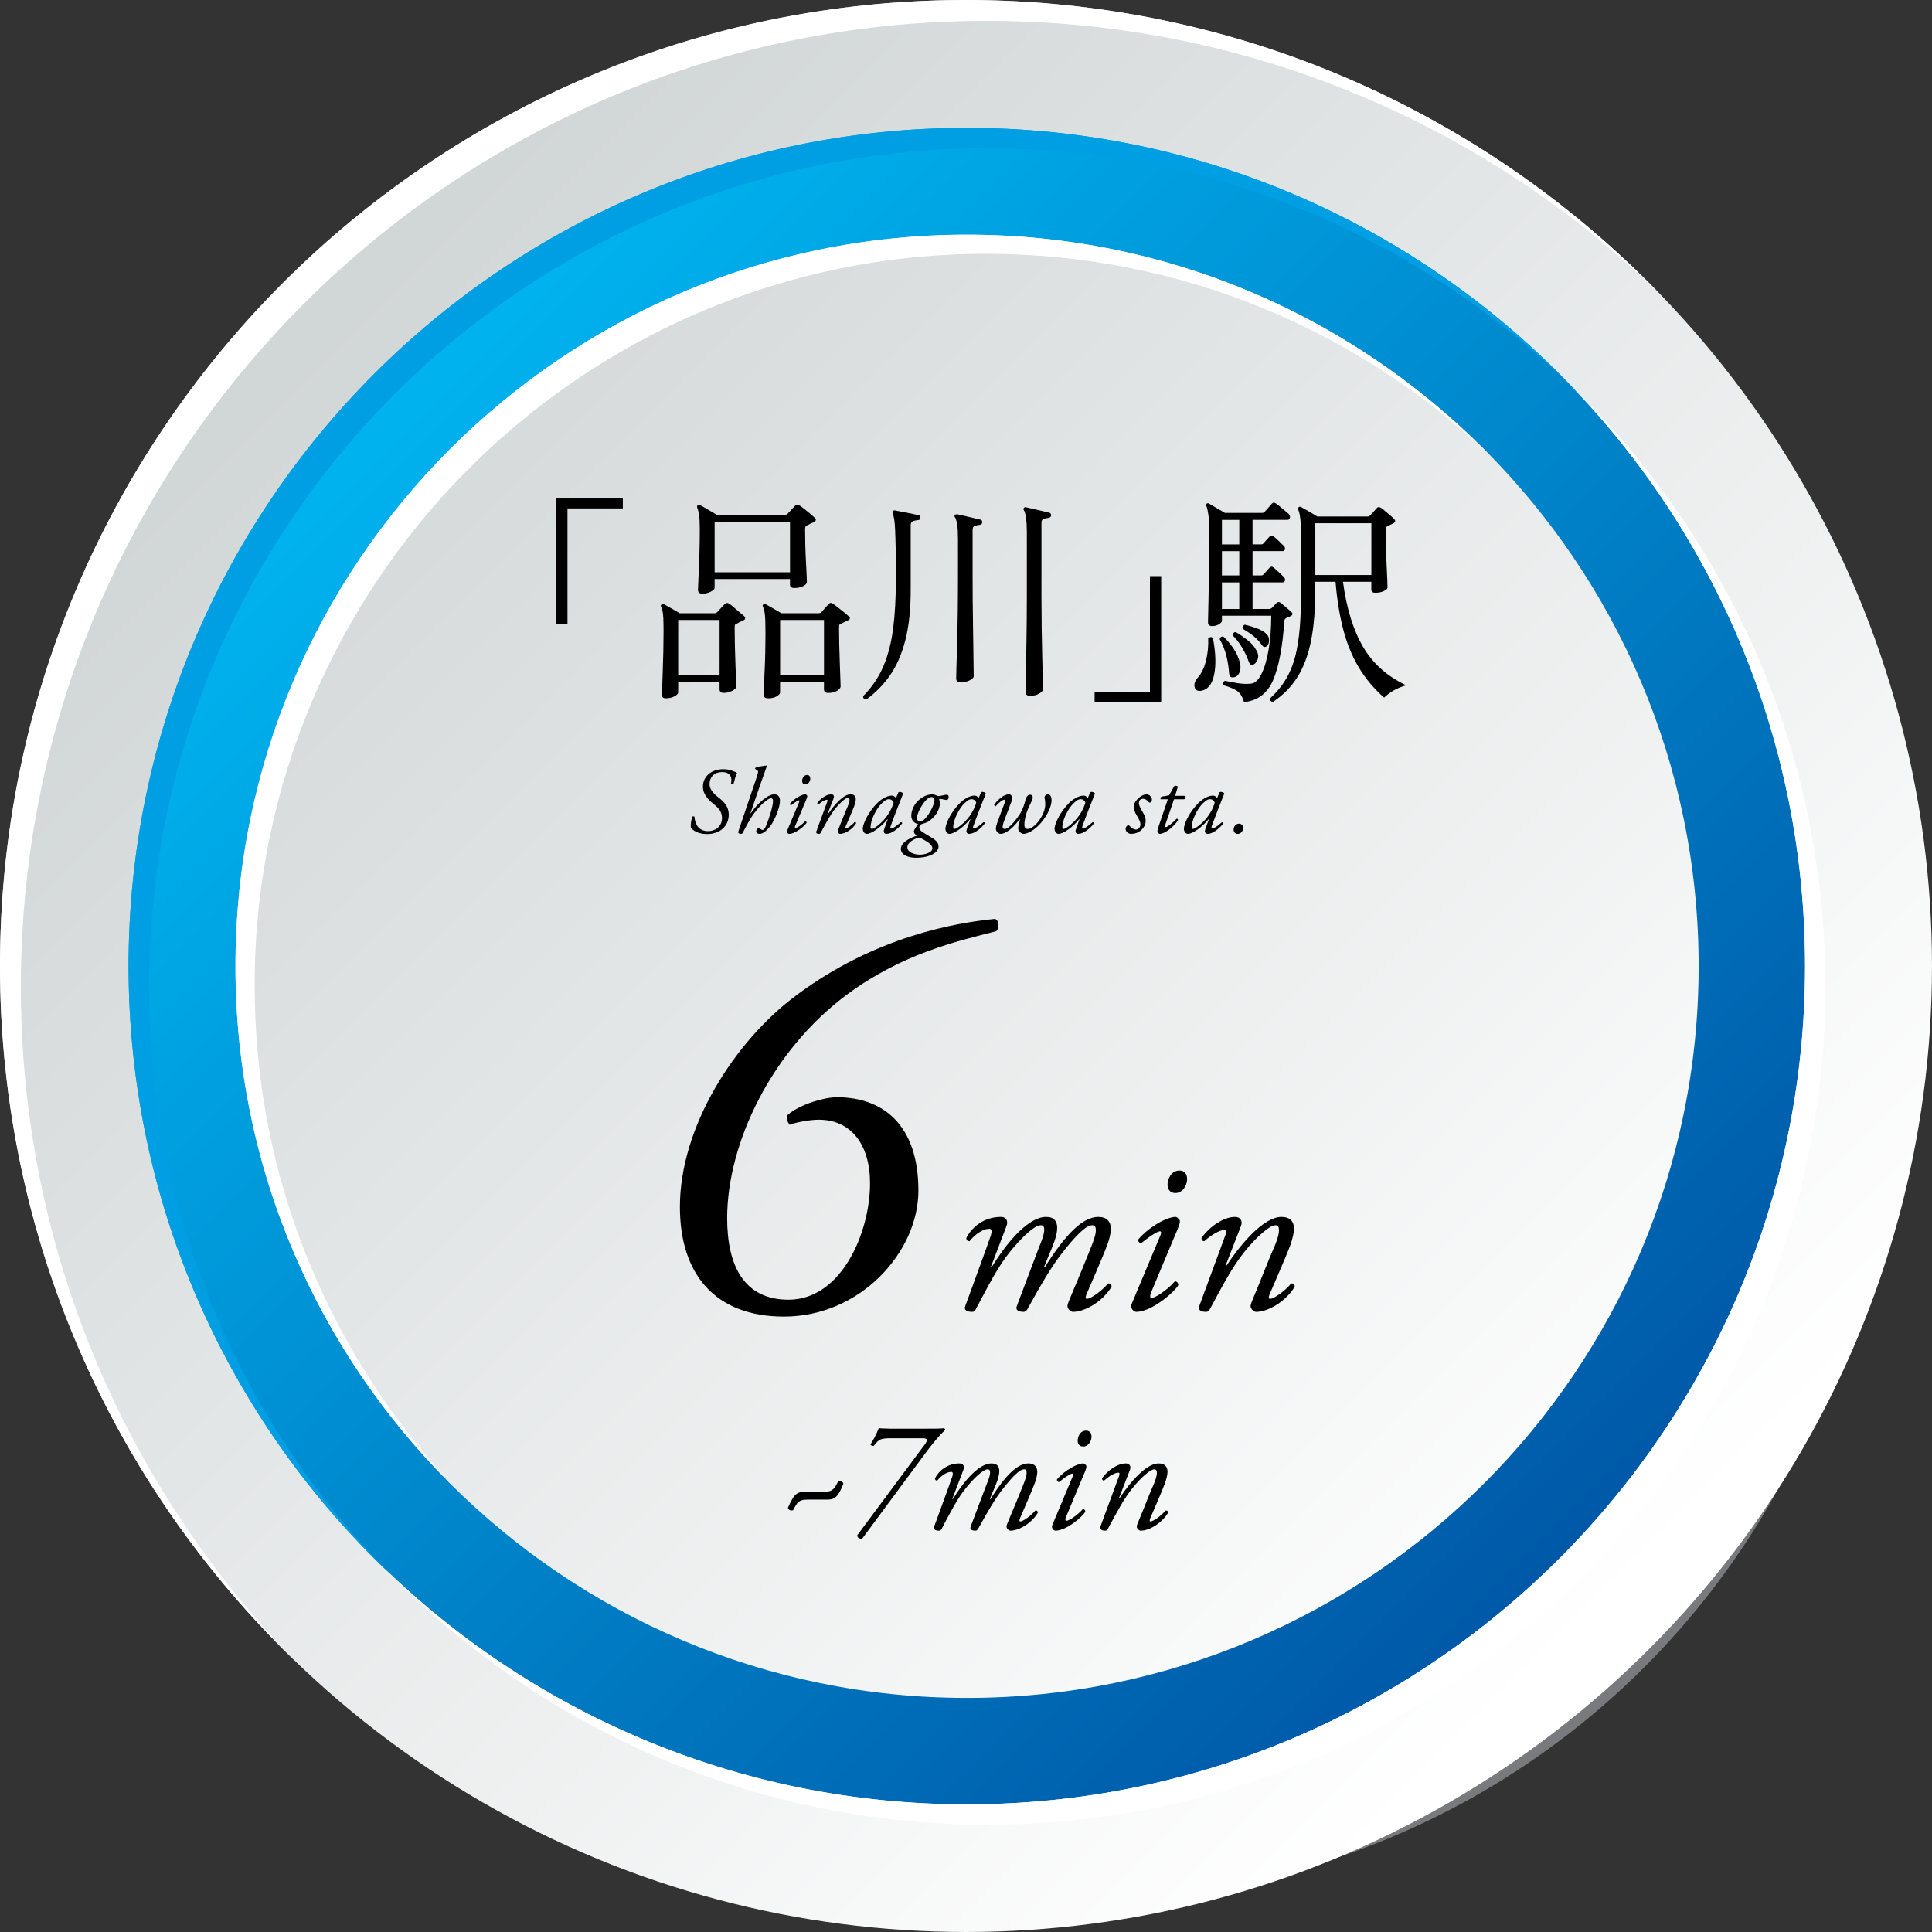 <?xml version="1.0" encoding="UTF-8"?>
<svg xmlns="http://www.w3.org/2000/svg" xmlns:xlink="http://www.w3.org/1999/xlink" viewBox="0 0 206.063 206.063">
  <rect x="0" y="0" width="206.063" height="206.063" fill="#333333" stroke="none"/>
  <defs>
    <style>
      .cls-1 {
        fill: url(#radial-gradient);
      }

      .cls-2 {
        fill: url(#linear-gradient);
      }

      .cls-3 {
        fill: #009ee2;
      }

      .cls-3, .cls-4 {
        mix-blend-mode: multiply;
      }

      .cls-5 {
        fill: url(#_新規グラデーションスウォッチ_2);
      }

      .cls-6 {
        isolation: isolate;
      }

      .cls-7 {
        fill: #fff;
      }
    </style>
    <radialGradient id="radial-gradient" cx="-7510.128" cy="118.192" fx="-7510.128" fy="118.192" r="84.341" gradientTransform="translate(-5111.155 -5275.845) rotate(-135) scale(1 -1)" gradientUnits="userSpaceOnUse">
      <stop offset="0" stop-color="#797a7d"/>
      <stop offset="1" stop-color="#797a7d"/>
    </radialGradient>
    <linearGradient id="linear-gradient" x1="-7333.978" y1="171.775" x2="-7197.171" y2="34.968" gradientTransform="translate(-7162.203) rotate(-180) scale(1 -1)" gradientUnits="userSpaceOnUse">
      <stop offset="0" stop-color="#fff"/>
      <stop offset="1" stop-color="#d1d6d7"/>
    </linearGradient>
    <linearGradient id="_新規グラデーションスウォッチ_2" data-name="新規グラデーションスウォッチ 2" x1="-3459.462" y1="-6138.22" x2="-3280.731" y2="-6138.22" gradientTransform="translate(-1854.224 6826.378) rotate(45)" gradientUnits="userSpaceOnUse">
      <stop offset="0" stop-color="#00b5f0"/>
      <stop offset="1" stop-color="#0059a8"/>
    </linearGradient>
  </defs>
  <g class="cls-6">
    <g id="_レイヤー_2" data-name="レイヤー 2">
      <g id="_レイヤー_1-2" data-name="レイヤー 1">
        <g>
          <g>
            <g class="cls-4">
              <circle class="cls-1" cx="115.733" cy="118.193" r="84.341" transform="translate(-49.677 116.453) rotate(-45)"/>
            </g>
            <g>
              <circle class="cls-2" cx="103.031" cy="103.031" r="103.031"/>
              <path class="cls-7" d="M103.031,0c29.017,0,55.227,12,73.953,31.302C158.434,13.306,133.141,2.224,105.255,2.224c-56.903,0-103.031,46.129-103.031,103.031,0,27.885,11.083,53.179,29.078,71.729C12,158.258 0,132.048 0,103.031 0,46.129,46.129,0,103.031,0Z"/>
            </g>
            <path class="cls-5" d="M192.524,103.047c0,49.299-40.109,89.408-89.408,89.408-49.299,0-89.406-40.109-89.406-89.408,0-49.299,40.107-89.406,89.406-89.406,49.299,0,89.408,40.107,89.408,89.406ZM25.11,103.063c0,43.029,35.005,78.033,78.031,78.033,43.028,0,78.033-35.005,78.033-78.033,0-43.026-35.005-78.031-78.033-78.031-43.026,0-78.031,35.005-78.031,78.031Z"/>
            <path class="cls-3" d="M41.415,167.69c-15.781-16.128-25.527-38.183-25.527-62.473,0-49.297,40.093-89.411,89.411-89.411,24.095,0,45.997,9.573,62.082,25.158-16.259-16.845-39.051-27.329-64.275-27.329-49.297,0-89.39,40.115-89.39,89.411,0,25.397,10.636,48.363,27.698,64.644Z"/>
            <path class="cls-7" d="M103.116,192.448c-24.095,0-45.997-9.573-62.082-25.137,16.259,16.823,39.051,27.308,64.253,27.308,49.297,0,89.411-40.093,89.411-89.39,0-24.985-10.311-47.625-26.895-63.84,15.303,16.042,24.724,37.77,24.724,61.648,0,49.318-40.115,89.411-89.411,89.411ZM105.196,27.07c20.842,0,39.785,8.214,53.782,21.578-14.161-14.569-33.961-23.621-55.845-23.621-43.013,0-78.016,35.003-78.016,78.036,0,21.885,9.052,41.685,23.621,55.845-13.364-13.997-21.578-32.96-21.578-53.802,0-43.034,35.003-78.037,78.036-78.037Z"/>
          </g>
          <g>
            <path d="M59.326,66.583v-13.416h7.104v1.056h-5.903v12.36h-1.2Z"/>
            <path d="M71.013,74.48c-.272,0-.408-.112-.408-.337,0-.096.009-.38.024-.852s.036-1.048.06-1.728c.024-.681.044-1.389.061-2.124.016-.736.023-1.416.023-2.04s-.008-1.104-.023-1.44c-.017-.336-.044-.592-.084-.768-.04-.177-.093-.336-.156-.48-.048-.08-.032-.16.048-.24.08-.079.168-.088.265-.023.159.08.424.228.792.443.367.217.663.389.888.517h3.696c.111,0,.199-.032.264-.097.111-.111.256-.264.432-.455.176-.192.312-.337.408-.433.145-.144.32-.144.528,0,.096.064.248.188.456.372.208.185.42.364.636.54.216.177.364.304.444.384.079.064.115.145.107.24s-.076.168-.204.216c-.144.064-.271.124-.384.181-.112.056-.224.116-.336.18-.064.016-.112.048-.144.096-.032.048-.049.152-.049.312,0,.544.009,1.164.024,1.859.016.696.036,1.372.061,2.028.023.656.043,1.208.06,1.656.016.448.024.695.024.744,0,.159-.148.312-.444.455-.296.145-.588.217-.876.217-.305,0-.456-.129-.456-.385v-.792h-4.416v1.129c0,.127-.128.264-.384.407-.257.145-.568.217-.937.217ZM72.334,72.007h4.416v-5.88h-4.416v5.88ZM74.878,63.32c-.112,0-.212-.028-.3-.084-.088-.057-.132-.172-.132-.349,0-.144.016-.535.048-1.176.031-.64.063-1.424.096-2.352s.048-1.888.048-2.88c0-.673-.023-1.177-.072-1.513-.048-.336-.111-.6-.191-.792-.048-.111-.04-.199.023-.264.064-.063.16-.072.288-.024.112.048.28.141.504.276.225.136.456.272.696.408s.44.252.601.348h7.151c.16,0,.272-.032.336-.096.112-.112.256-.265.433-.456.176-.192.312-.336.407-.433.128-.144.296-.144.505,0,.079.049.231.16.455.337.225.176.444.355.66.539.217.185.364.316.444.396.208.176.184.336-.072.479-.128.064-.256.125-.384.181s-.248.116-.36.18c-.063.032-.111.072-.144.12s-.048.152-.048.312c0,.496.008,1.052.023,1.668.016.615.04,1.212.072,1.787.032.576.056,1.064.072,1.465.016.399.023.624.023.672,0,.16-.128.308-.384.443-.256.137-.576.204-.96.204-.304,0-.456-.12-.456-.359v-.601h-8.04v.937c0,.128-.132.264-.396.407-.265.145-.58.217-.948.217ZM76.221,61.039h8.04v-5.376h-8.04v5.376ZM81.933,74.48c-.32,0-.479-.12-.479-.36,0-.096.008-.372.023-.828.017-.456.04-1.008.072-1.656.032-.647.056-1.332.072-2.052.016-.72.023-1.399.023-2.04,0-.943-.02-1.6-.06-1.968s-.108-.656-.204-.864c-.064-.08-.057-.16.024-.24.079-.079.168-.088.264-.023.192.096.464.248.816.456.352.208.64.376.863.504h3.912c.16,0,.272-.032.336-.097.097-.111.232-.268.408-.468.176-.199.304-.34.384-.42.145-.159.312-.159.504,0,.097.064.256.185.48.36.224.176.447.356.672.54.224.184.376.315.456.396.111.08.16.164.144.252-.016.089-.088.156-.216.204-.128.064-.256.124-.384.181-.128.056-.248.116-.36.18-.063.016-.111.048-.144.096s-.048.152-.048.312c0,.527.008,1.136.023,1.823.016.688.036,1.36.061,2.017.023.656.044,1.212.06,1.668s.024.708.024.756c0,.16-.124.315-.372.468s-.564.229-.948.229c-.304,0-.456-.129-.456-.385v-.792h-4.68v1.129c0,.127-.12.264-.36.407-.24.145-.544.217-.912.217ZM83.206,72.007h4.68v-5.88h-4.68v5.88Z"/>
            <path d="M92.385,74.623c-.24-.032-.344-.16-.312-.384.943-.96,1.663-2.028,2.159-3.204s.841-2.521,1.032-4.032c.192-1.512.288-3.252.288-5.22,0-1.36-.008-2.468-.023-3.324-.017-.855-.036-1.532-.061-2.028-.023-.495-.06-.867-.107-1.115-.049-.248-.097-.437-.145-.564-.032-.111-.032-.192,0-.24.063-.063.145-.088.24-.071.176.032.428.08.756.144.328.064.656.128.984.192.327.063.588.119.779.168.128.016.192.111.192.288-.017.16-.104.239-.264.239-.177.017-.349.053-.517.108-.168.057-.252.204-.252.444v6.863c0,2.128-.191,3.933-.576,5.412-.384,1.48-.928,2.725-1.632,3.732s-1.552,1.872-2.544,2.592ZM102.49,72.776c-.336,0-.504-.136-.504-.408,0-.08.008-.448.023-1.104.016-.655.04-1.512.072-2.567.031-1.057.056-2.224.072-3.504.016-1.28.023-2.576.023-3.889v-3.84c0-.655-.028-1.16-.084-1.512s-.132-.608-.228-.769c-.081-.096-.081-.184,0-.264.031-.048.111-.072.239-.072.177.032.424.089.744.168.32.081.645.156.973.229.327.072.579.132.756.18.128.032.191.128.191.288-.016.145-.104.232-.264.264-.16.017-.328.049-.504.097-.177.048-.264.2-.264.456v4.8c0,.896.003,1.828.012,2.796.008.968.02,1.912.036,2.832.016.92.027,1.76.036,2.52.008.761.016,1.377.023,1.849s.012.74.012.804c0,.128-.136.269-.407.42-.272.152-.593.229-.96.229ZM109.881,74.215c-.336,0-.504-.136-.504-.408,0-.063.004-.323.012-.779s.021-1.048.036-1.776c.016-.728.032-1.532.048-2.412s.028-1.775.036-2.688.012-1.769.012-2.568v-6.816c0-.56-.027-1.052-.084-1.476-.056-.424-.132-.716-.228-.876-.08-.08-.08-.16,0-.24.048-.08.12-.104.216-.072.176.033.428.089.756.169s.656.155.984.228c.327.072.58.132.756.18.128.048.192.145.192.288-.017.145-.104.232-.265.265-.16.016-.328.048-.504.096s-.264.191-.264.432v7.849c0,1.088.008,2.2.023,3.336.017,1.136.036,2.188.061,3.155.023.969.044,1.761.06,2.376.016.616.024.964.024,1.044,0,.145-.137.296-.408.456-.272.16-.592.24-.96.24Z"/>
            <path d="M116.747,74.864v-1.057h5.903v-12.359h1.2v13.416h-7.104Z"/>
            <path d="M128.05,73.687c-.353.032-.564-.107-.637-.42-.071-.312.036-.636.324-.972.416-.464.716-1.084.9-1.86.184-.775.26-1.556.228-2.34.176-.176.344-.191.504-.048.304,1.601.344,2.916.12,3.948s-.704,1.596-1.439,1.691ZM132.682,74.887c-.16-.576-.408-.976-.744-1.2-.336-.224-.816-.424-1.44-.6-.096-.208-.048-.368.145-.479.288.063.708.144,1.26.239.552.097,1.052.12,1.5.072.432-.032.812-.376,1.14-1.032.328-.655.584-1.527.769-2.615.184-1.088.275-2.288.275-3.601h-5.256v.552c0,.097-.1.213-.3.349s-.452.204-.756.204c-.288,0-.432-.136-.432-.408,0-.208.02-1.12.06-2.736s.06-3.903.06-6.864c0-.863-.027-1.495-.084-1.896-.056-.399-.124-.696-.203-.888-.049-.112-.041-.2.023-.265.096-.063.184-.063.264,0,.112.064.276.16.492.288.216.129.436.256.66.384.224.129.399.232.528.312h3.96c.128,0,.216-.032.264-.096.08-.097.216-.248.408-.456s.32-.353.384-.433c.128-.144.28-.144.456,0,.16.112.384.288.672.528s.504.424.648.552c.128.129.176.269.144.42-.032.152-.12.229-.264.229h-3.72v2.616h.912c.111,0,.191-.032.239-.097.097-.096.212-.224.349-.384.136-.16.235-.271.3-.336.144-.145.296-.152.456-.024.128.097.3.249.516.456.216.208.396.385.54.528.128.112.176.236.145.372-.032.136-.12.204-.265.204h-3.191v2.592h.912c.111,0,.191-.032.239-.096.097-.097.212-.22.349-.372.136-.152.235-.268.3-.349.144-.144.296-.151.456-.023.128.112.3.268.516.468s.396.372.54.516c.128.129.176.261.145.396-.032.136-.12.204-.265.204h-3.191v2.832h1.775c.064,0,.116-.012.156-.036s.076-.044.108-.06c.063-.064.151-.156.264-.276.111-.12.2-.212.264-.276.128-.111.265-.12.408-.023.128.112.324.275.588.492.265.216.452.38.564.491.191.177.168.328-.072.456l-.24.097c-.08.032-.152.063-.216.096-.064.032-.116.076-.156.132-.04.057-.06.148-.06.276-.192,2.752-.592,4.832-1.2,6.239-.608,1.408-1.641,2.185-3.096,2.328ZM131.674,72.223c-.16.032-.293.028-.396-.012-.104-.04-.164-.164-.18-.372-.048-.672-.148-1.308-.3-1.908-.152-.6-.389-1.188-.708-1.764.063-.224.199-.312.407-.264.368.352.716.764,1.044,1.235.328.473.564.988.708,1.548.097.4.08.744-.048,1.032s-.304.456-.527.504ZM130.33,58.064h1.849v-2.616h-1.849v2.616ZM130.33,61.375h1.849v-2.592h-1.849v2.592ZM130.33,64.952h1.849v-2.832h-1.849v2.832ZM133.738,70.856c-.256.128-.44.032-.552-.288-.16-.464-.389-.952-.685-1.465-.296-.512-.636-.951-1.02-1.319,0-.112.032-.204.096-.276.064-.072.145-.1.24-.084.368.208.768.48,1.2.816.432.336.752.695.96,1.08.208.336.268.647.18.936s-.228.488-.42.601ZM135.106,68.935c-.192.129-.368.081-.528-.144-.239-.352-.524-.66-.852-.924-.328-.265-.708-.524-1.141-.78-.111-.208-.048-.36.192-.456.368.08.784.204,1.248.372s.824.38,1.08.636c.176.177.26.404.252.685s-.092.484-.252.611ZM135.778,74.864c-.24-.032-.344-.16-.312-.384.768-.705,1.375-1.465,1.823-2.28.448-.816.78-1.744.996-2.784s.356-2.232.42-3.576c.064-1.344.097-2.904.097-4.68,0-1.28-.005-2.332-.013-3.156s-.023-1.479-.048-1.968c-.023-.488-.06-.855-.107-1.104-.049-.247-.104-.443-.168-.588-.049-.08-.032-.159.048-.24.08-.079.168-.087.264-.023.208.112.492.272.853.479.359.209.651.385.876.528h5.399c.08,0,.16-.04.24-.12.096-.096.208-.22.336-.372.128-.151.248-.283.36-.396.111-.145.271-.152.479-.024.096.064.236.177.42.336.184.16.368.316.552.469.185.151.316.275.396.371.192.192.151.353-.12.48-.08.032-.172.076-.276.132-.104.057-.203.108-.3.156-.063.032-.112.072-.144.12-.032.048-.048.152-.048.312,0,.561.008,1.173.023,1.836.016.664.04,1.301.072,1.908.032.608.056,1.128.072,1.561.016.432.023.704.023.815,0,.128-.132.252-.396.372-.265.12-.557.18-.876.18-.145,0-.257-.023-.336-.071-.081-.049-.12-.152-.12-.312v-.792h-3.024c.384,2.849,1.1,5.164,2.148,6.948,1.048,1.784,2.58,3.148,4.596,4.092-.544.16-1.004.352-1.38.576-.376.224-.7.472-.972.744-1.072-.944-1.965-2.004-2.677-3.181-.712-1.176-1.268-2.516-1.668-4.02-.399-1.504-.68-3.224-.84-5.16h-2.16v.888c0,2.064-.147,3.853-.443,5.364-.297,1.512-.772,2.801-1.429,3.864s-1.535,1.964-2.64,2.7ZM140.29,61.328h5.977v-5.521h-5.977v5.521Z"/>
          </g>
          <g>
            <path d="M73.679,88.259c-.029-.36.051-.86.181-1.159.06-.051.159-.051.21.02.069.869.479,1.529,1.479,1.529.64,0,1.459-.41,1.459-1.409,0-.739-.47-1.149-.999-1.569-.52-.42-1.039-1.02-1.039-1.738,0-1.09.859-1.89,2.188-1.89.649,0,1.229.25,1.449.399-.14.25-.27.811-.37,1.16-.069.06-.21.05-.27-.01.14-.68-.05-1.24-.939-1.24-.909,0-1.35.59-1.35,1.279,0,.67.61,1.16.97,1.439.609.47,1.079,1,1.079,1.818,0,1.189-.909,2.07-2.299,2.07-.719,0-1.409-.221-1.749-.7Z"/>
            <path d="M81.788,81.713l-.72,2.038-1.029,2.988.02.021c.7-.99,1.22-1.39,1.579-1.649.36-.26.68-.39.95-.39.439,0,.6.32.6.67,0,.689-.42,1.699-.779,2.338-.19.34-.391.561-.65.82-.329.33-.6.39-.729.39-.33,0-.37-.21-.37-.29,0-.17.141-.32.271-.32.04,0,.09.021.14.061.08.061.19.13.26.13.15,0,.25-.149.4-.5.27-.649.719-2.028.719-2.579,0-.189-.069-.299-.209-.299-.141,0-.351.119-.54.27-.42.32-.75.65-1.27,1.329-.449.601-.949,1.569-1.209,2.079-.04.08-.09.12-.18.12-.11,0-.37-.03-.29-.261l1.898-5.616c.22-.659.271-.8.11-.909l-.21-.141c-.021-.05-.021-.09.03-.129.159-.07.819-.211,1.169-.23l.04.061Z"/>
            <path d="M85.234,85.551c.05-.111.05-.19-.021-.19-.069,0-.329.12-.829.53-.09-.011-.149-.091-.13-.17.55-.631,1.319-1,1.649-1,.069,0,.119.061.159.1.061.061.061.15-.06.439l-1.189,2.839c-.04.101-.05.22.03.22.17,0,.699-.35,1.039-.739.101.01.15.08.15.17-.15.29-1.18,1.189-1.869,1.189-.05,0-.11-.03-.16-.091-.06-.069-.09-.159-.04-.27l1.27-3.027ZM86.423,83.041c0,.311-.22.62-.52.62-.26,0-.351-.2-.351-.37,0-.22.141-.629.53-.629.229,0,.34.16.34.379Z"/>
            <path d="M88.237,86.879l.03.021c.71-1.079,1.699-2.179,2.449-2.179.39,0,.56.21.56.539,0,.16-.08.471-.16.7-.18.499-.899,2.129-.93,2.208-.04.101-.05.19.021.19.17,0,.649-.329.939-.679.14-.021.159.059.159.139-.379.641-1.169,1.12-1.719,1.12-.09,0-.239-.13-.239-.25,0-.09.029-.16.239-.659.21-.49.58-1.47.81-1.969.08-.181.21-.53.21-.73,0-.119-.01-.24-.16-.24-.239,0-.829.5-1.379,1.189-.529.66-.939,1.439-1.529,2.539-.05.09-.09.12-.18.12-.11,0-.38-.03-.29-.261l1.159-3.147c.05-.13.05-.229-.029-.229-.23,0-.58.209-.91.499-.08,0-.13-.069-.12-.149.38-.52.99-.93,1.489-.93.24,0,.351.18.26.41l-.68,1.748Z"/>
            <path d="M95.838,84.491c.17-.08.43.021.49.15-.15.369-1.02,2.578-1.34,3.488-.06.17-.01.229.07.229.17,0,.46-.17,1.029-.669.07,0,.14.049.14.129-.419.561-1.129,1.12-1.679,1.12-.229,0-.29-.19-.29-.271,0-.069.021-.16.101-.389l.329-.9-.029-.01c-.71.879-1.729,1.569-2.199,1.569-.28,0-.439-.28-.439-.56,0-.23.22-1.029.879-1.939.48-.66.91-1.059,1.319-1.289.39-.22.64-.29.899-.29.11,0,.181.03.24.06.04.021.149.11.2.211l.279-.641ZM94.099,85.63c-.64.569-1.249,1.88-1.249,2.589,0,.119.061.189.15.189.1,0,.399-.129.969-.649.76-.71,1.18-1.569,1.34-2.159-.07-.189-.24-.359-.5-.359-.24,0-.399.109-.71.39Z"/>
            <path d="M99.806,84.811c.109.04.199.09.239.09.091,0,.29-.01.48-.061.189-.049.38-.079.449-.079.14,0,.21.1.21.249,0,.23-.12.311-.22.311s-.24-.03-.33-.05c-.09-.03-.3-.06-.369-.06-.051,0-.101.029-.091.06.021.079.07.239.07.38,0,.809-.58,1.568-1.27,1.998-.109.07-.489.2-.709.26-.11.061-.22.201-.22.351,0,.12.069.3.329.47.23.16.62.38.979.6.58.34.75.649.75.969,0,.561-.81,1.189-2.438,1.189-.73,0-1.579-.279-1.579-.949,0-.76,1.169-1.239,1.709-1.409-.26-.169-.32-.319-.32-.46,0-.18.31-.59.45-.77-.19-.05-.729-.229-.729-.898,0-.561.31-1.24.81-1.68.479-.41.949-.6,1.479-.6.101,0,.21.05.32.09ZM99.446,90.478c0-.17-.109-.39-.43-.61-.42-.279-.77-.479-.93-.499-.249-.03-.64.159-.929.37-.271.199-.38.42-.38.649,0,.47.669.77,1.349.77.46,0,1.319-.2,1.319-.68ZM98.697,85.42c-.39.45-.899,1.33-.899,1.84,0,.209.14.35.3.35.14,0,.38-.061.659-.391.56-.659.909-1.549.909-1.869,0-.209-.149-.34-.3-.34-.17,0-.359.07-.669.41Z"/>
            <path d="M104.654,84.491c.17-.08.43.021.49.15-.15.369-1.02,2.578-1.34,3.488-.06.17-.01.229.07.229.17,0,.46-.17,1.029-.669.07,0,.14.049.14.129-.419.561-1.129,1.12-1.679,1.12-.229,0-.29-.19-.29-.271,0-.069.021-.16.101-.389l.329-.9-.029-.01c-.71.879-1.729,1.569-2.199,1.569-.28,0-.439-.28-.439-.56,0-.23.22-1.029.879-1.939.48-.66.91-1.059,1.319-1.289.39-.22.64-.29.899-.29.11,0,.181.03.24.06.04.021.149.11.2.211l.279-.641ZM102.915,85.63c-.64.569-1.249,1.88-1.249,2.589,0,.119.061.189.15.189.1,0,.399-.129.969-.649.76-.71,1.18-1.569,1.34-2.159-.07-.189-.24-.359-.5-.359-.24,0-.399.109-.71.39Z"/>
            <path d="M107.139,85.67c.09-.23.11-.369-.029-.369-.2,0-.62.34-.92.699-.09,0-.16-.09-.149-.17.31-.449.959-1.109,1.579-1.109.229,0,.439.289.3.66l-.79,2.088c-.14.36-.189.57-.189.71,0,.12.05.239.22.239.449,0,1.219-.988,1.569-1.519.39-.59.6-1.359.649-1.599.069-.33.29-.54.47-.54.239,0,.3.19.3.28,0,.209-.11.398-.35.898-.36.74-.54,1.5-.54,2.039,0,.301.13.439.37.439.3,0,.829-.369,1.239-.959.39-.56.619-1.17.619-1.669,0-.239-.02-.479-.09-.71.021-.209.18-.359.37-.359.319,0,.39.369.39.619,0,.561-.32,1.449-1.09,2.379-.719.869-1.509,1.22-1.908,1.22-.21,0-.56-.261-.56-.569,0-.271.09-.59.17-.85.05-.16-.021-.15-.141.01-.47.639-1.299,1.409-1.898,1.409-.28,0-.51-.3-.51-.54,0-.189.069-.449.17-.729l.749-1.999Z"/>
            <path d="M116.293,84.491c.17-.08.43.021.49.15-.15.369-1.02,2.578-1.34,3.488-.06.17-.01.229.07.229.17,0,.46-.17,1.029-.669.07,0,.14.049.14.129-.419.561-1.129,1.12-1.679,1.12-.229,0-.29-.19-.29-.271,0-.069.021-.16.101-.389l.329-.9-.029-.01c-.71.879-1.729,1.569-2.199,1.569-.28,0-.439-.28-.439-.56,0-.23.22-1.029.879-1.939.48-.66.91-1.059,1.319-1.289.39-.22.64-.29.899-.29.11,0,.181.03.24.06.04.021.149.11.2.211l.279-.641ZM114.553,85.63c-.64.569-1.249,1.88-1.249,2.589,0,.119.061.189.15.189.1,0,.399-.129.969-.649.76-.71,1.18-1.569,1.34-2.159-.07-.189-.24-.359-.5-.359-.24,0-.399.109-.71.39Z"/>
            <path d="M122.861,85.29c0,.16-.101.271-.18.31-.07.021-.13,0-.19-.08-.17-.17-.3-.319-.609-.319-.29,0-.41.25-.41.399,0,.211.05.42.34.91.25.42.4.67.38,1.109-.01.27-.149.64-.52.959-.26.23-.63.36-1.01.36s-.609-.3-.609-.53c0-.1.04-.209.149-.33.08-.069.19-.069.271,0,.13.15.43.4.689.4.24,0,.479-.25.479-.57,0-.17-.12-.479-.369-.879-.261-.42-.351-.76-.351-.93,0-.39.17-.68.6-1.049.29-.25.61-.33.74-.33.369,0,.6.32.6.569Z"/>
            <path d="M125.217,85.25l-.93,2.719c-.06.189-.01.25.07.25.149,0,.81-.52,1.14-.899.1,0,.159.06.14.18-.56.829-1.499,1.439-1.919,1.439-.14,0-.27-.149-.27-.271,0-.129.04-.27.14-.569l.97-2.849h-.78c-.02-.1.011-.24.11-.279l.8-.141.56-.988c.1-.061.3-.041.38.059l-.29.98h1.09c.069.1.01.299-.12.369h-1.09Z"/>
            <path d="M130.089,84.491c.17-.08.43.021.49.15-.15.369-1.02,2.578-1.34,3.488-.06.17-.01.229.07.229.17,0,.46-.17,1.029-.669.07,0,.14.049.14.129-.419.561-1.129,1.12-1.679,1.12-.229,0-.29-.19-.29-.271,0-.069.021-.16.101-.389l.329-.9-.029-.01c-.71.879-1.729,1.569-2.199,1.569-.28,0-.439-.28-.439-.56,0-.23.22-1.029.879-1.939.48-.66.91-1.059,1.319-1.289.39-.22.64-.29.899-.29.11,0,.181.03.24.06.04.021.149.11.2.211l.279-.641ZM128.35,85.63c-.64.569-1.249,1.88-1.249,2.589,0,.119.061.189.15.189.1,0,.399-.129.969-.649.76-.71,1.18-1.569,1.34-2.159-.07-.189-.24-.359-.5-.359-.24,0-.399.109-.71.39Z"/>
            <path d="M132.583,88.299c0,.399-.279.64-.569.64-.279,0-.439-.181-.439-.47,0-.359.279-.62.569-.62s.439.22.439.45Z"/>
          </g>
          <g>
            <path d="M84.217,119.966c-.3-.42-.42-.84-.18-1.08,1.38-1.14,3.899-1.859,5.22-1.859,4.979,0,8.699,3,8.699,9.959,0,6.54-6.18,13.439-14.339,13.439-7.38,0-11.1-4.56-11.1-11.699,0-8.52,5.819-17.699,12.479-22.619,8.399-6.239,16.919-7.68,21.119-8.1.479.12.479,1.08.12,1.32-4.26,1.08-9.96,2.399-15.779,6.659-8.16,6-12.899,15.96-12.899,23.939,0,5.159,1.859,8.699,6.539,8.699,5.64,0,8.7-7.14,8.7-12.419,0-4.141-2.04-6.78-5.46-6.78-1.021,0-2.521.3-3.12.54Z"/>
            <path d="M112.269,132.913l-.912,2.208.072.048c2.304-3.673,4.128-5.377,5.713-5.377.911,0,1.344.505,1.344,1.297,0,.384-.168,1.128-.384,1.68-.433,1.2-2.16,5.112-2.232,5.305-.096.24-.12.456.048.456.408,0,1.561-.792,2.256-1.633.336-.048.385.145.385.337-.912,1.536-2.809,2.688-4.129,2.688-.216,0-.576-.312-.576-.6,0-.216.072-.384.576-1.584.504-1.177,1.464-3.505,1.944-4.729.168-.433.504-1.272.504-1.752,0-.288-.023-.576-.384-.576-.696,0-1.849,1.224-3.145,2.88-1.224,1.536-2.304,3.433-3.769,6.072-.119.192-.216.288-.432.288-.264,0-.912-.071-.696-.624l2.376-6.288c.097-.265,1.057-2.328.192-2.328-.672,0-2.016,1.248-3.336,2.88-1.248,1.561-2.208,3.433-3.601,6.072-.12.217-.216.288-.432.288-.265,0-.912-.071-.696-.624.072-.191,2.64-7.2,2.736-7.561.12-.408.096-.672-.168-.672-.792,0-1.633.72-2.112,1.32-.24,0-.36-.168-.336-.36.6-1.152,1.872-2.232,3.696-2.232.552,0,.792.433.576.984l-1.656,4.345.071.048c1.729-2.832,3.984-5.377,5.809-5.377,1.729,0,1.2,1.896.696,3.121Z"/>
            <path d="M123.757,131.785c.12-.264.12-.456-.048-.456s-.792.288-1.992,1.272c-.216-.024-.359-.216-.312-.408,1.32-1.512,3.168-2.4,3.96-2.4.168,0,.288.145.384.24.145.145.145.36-.144,1.057l-2.856,6.816c-.096.24-.12.527.072.527.408,0,1.68-.84,2.496-1.775.24.023.36.191.36.408-.36.695-2.832,2.855-4.488,2.855-.12,0-.265-.071-.385-.216-.144-.168-.216-.384-.096-.647l3.048-7.273ZM126.614,125.76c0,.744-.527,1.488-1.248,1.488-.624,0-.84-.479-.84-.888,0-.528.336-1.513,1.272-1.513.552,0,.815.385.815.912Z"/>
            <path d="M130.722,134.977l.072.048c1.704-2.592,4.08-5.232,5.881-5.232.936,0,1.344.505,1.344,1.297,0,.384-.192,1.128-.384,1.68-.433,1.2-2.16,5.112-2.232,5.305-.096.24-.12.456.048.456.408,0,1.561-.792,2.257-1.633.336-.048.384.145.384.337-.912,1.536-2.809,2.688-4.129,2.688-.216,0-.576-.312-.576-.6,0-.216.072-.384.576-1.584.505-1.177,1.393-3.528,1.944-4.729.192-.433.504-1.272.504-1.752,0-.288-.023-.576-.384-.576-.576,0-1.992,1.2-3.312,2.856-1.271,1.584-2.256,3.456-3.672,6.096-.12.217-.216.288-.433.288-.264,0-.912-.071-.695-.624l2.784-7.561c.12-.312.12-.552-.072-.552-.552,0-1.393.504-2.185,1.2-.191,0-.312-.168-.288-.36.912-1.248,2.377-2.232,3.577-2.232.575,0,.84.433.624.984l-1.633,4.2Z"/>
          </g>
          <g>
            <path d="M87.879,159.112c.884,0,1.088-.255,1.513-1.104.221-.085.493-.017.561.238-.102.255-.407,1.054-.781,1.394-.289.255-.578.306-.952.306h-2.107c-.884,0-1.088.272-1.513,1.122-.222.085-.493.017-.562-.238.103-.255.442-1.02.765-1.359.289-.289.629-.357.97-.357h2.107Z"/>
            <path d="M91.956,164.11c-.289.051-.544-.153-.527-.357l7.208-9.688c.407-.544.221-.663-.255-.663h-3.247c-1.275,0-1.36.102-1.921.782-.085.085-.323,0-.374-.119.238-.357.646-1.088.884-1.734.255.018.477.034.731.034.271.017.595.017,1.054.017h2.873c.935,0,2.073,0,2.294-.051.103.034.137.119.119.204-.696.646-1.428,1.547-2.362,2.822l-6.477,8.754Z"/>
            <path d="M106.232,158.296l-.646,1.563.052.034c1.632-2.601,2.923-3.808,4.045-3.808.646,0,.952.357.952.918,0,.271-.119.799-.271,1.189-.307.851-1.53,3.621-1.581,3.757-.068.17-.085.323.034.323.288,0,1.104-.562,1.598-1.156.237-.034.271.103.271.238-.646,1.088-1.988,1.903-2.924,1.903-.152,0-.407-.221-.407-.425,0-.152.051-.271.407-1.122.357-.832,1.037-2.481,1.377-3.349.119-.306.357-.9.357-1.24,0-.204-.018-.408-.272-.408-.492,0-1.309.867-2.227,2.04-.867,1.088-1.632,2.431-2.669,4.301-.085.136-.152.203-.306.203-.187,0-.646-.051-.493-.441l1.683-4.454c.068-.187.748-1.648.137-1.648-.477,0-1.428.884-2.363,2.04-.884,1.104-1.563,2.431-2.55,4.301-.085.152-.152.203-.306.203-.187,0-.646-.051-.493-.441.051-.136,1.87-5.1,1.938-5.354.086-.289.068-.476-.118-.476-.562,0-1.156.51-1.496.935-.17,0-.255-.119-.238-.255.425-.816,1.326-1.581,2.618-1.581.391,0,.561.306.408.697l-1.174,3.076.052.034c1.224-2.006,2.821-3.808,4.113-3.808,1.224,0,.85,1.343.493,2.21Z"/>
            <path d="M114.397,157.497c.085-.188.085-.323-.034-.323s-.561.204-1.411.901c-.152-.018-.255-.153-.221-.289.935-1.071,2.244-1.7,2.805-1.7.119,0,.204.102.271.17.103.103.103.255-.102.748l-2.022,4.827c-.068.17-.085.374.051.374.289,0,1.189-.595,1.768-1.258.17.018.255.136.255.289-.255.493-2.006,2.022-3.179,2.022-.085,0-.187-.051-.271-.152-.103-.119-.153-.272-.068-.459l2.159-5.15ZM116.42,153.231c0,.526-.374,1.054-.884,1.054-.442,0-.595-.34-.595-.629,0-.374.237-1.071.9-1.071.392,0,.578.272.578.646Z"/>
            <path d="M119.359,159.758l.051.034c1.207-1.836,2.89-3.706,4.165-3.706.663,0,.951.357.951.918,0,.271-.136.799-.271,1.189-.306.851-1.53,3.621-1.581,3.757-.068.17-.085.323.034.323.289,0,1.104-.562,1.598-1.156.238-.034.272.103.272.238-.646,1.088-1.989,1.903-2.924,1.903-.153,0-.408-.221-.408-.425,0-.152.051-.271.408-1.122.356-.832.985-2.498,1.377-3.349.136-.306.356-.9.356-1.24,0-.204-.017-.408-.271-.408-.408,0-1.411.85-2.346,2.022-.901,1.122-1.599,2.448-2.602,4.318-.085.152-.152.203-.306.203-.187,0-.646-.051-.493-.441l1.972-5.354c.086-.221.086-.391-.051-.391-.391,0-.985.356-1.547.85-.136,0-.221-.119-.204-.255.646-.884,1.684-1.581,2.533-1.581.408,0,.595.306.442.697l-1.156,2.975Z"/>
          </g>
        </g>
      </g>
    </g>
  </g>
</svg>